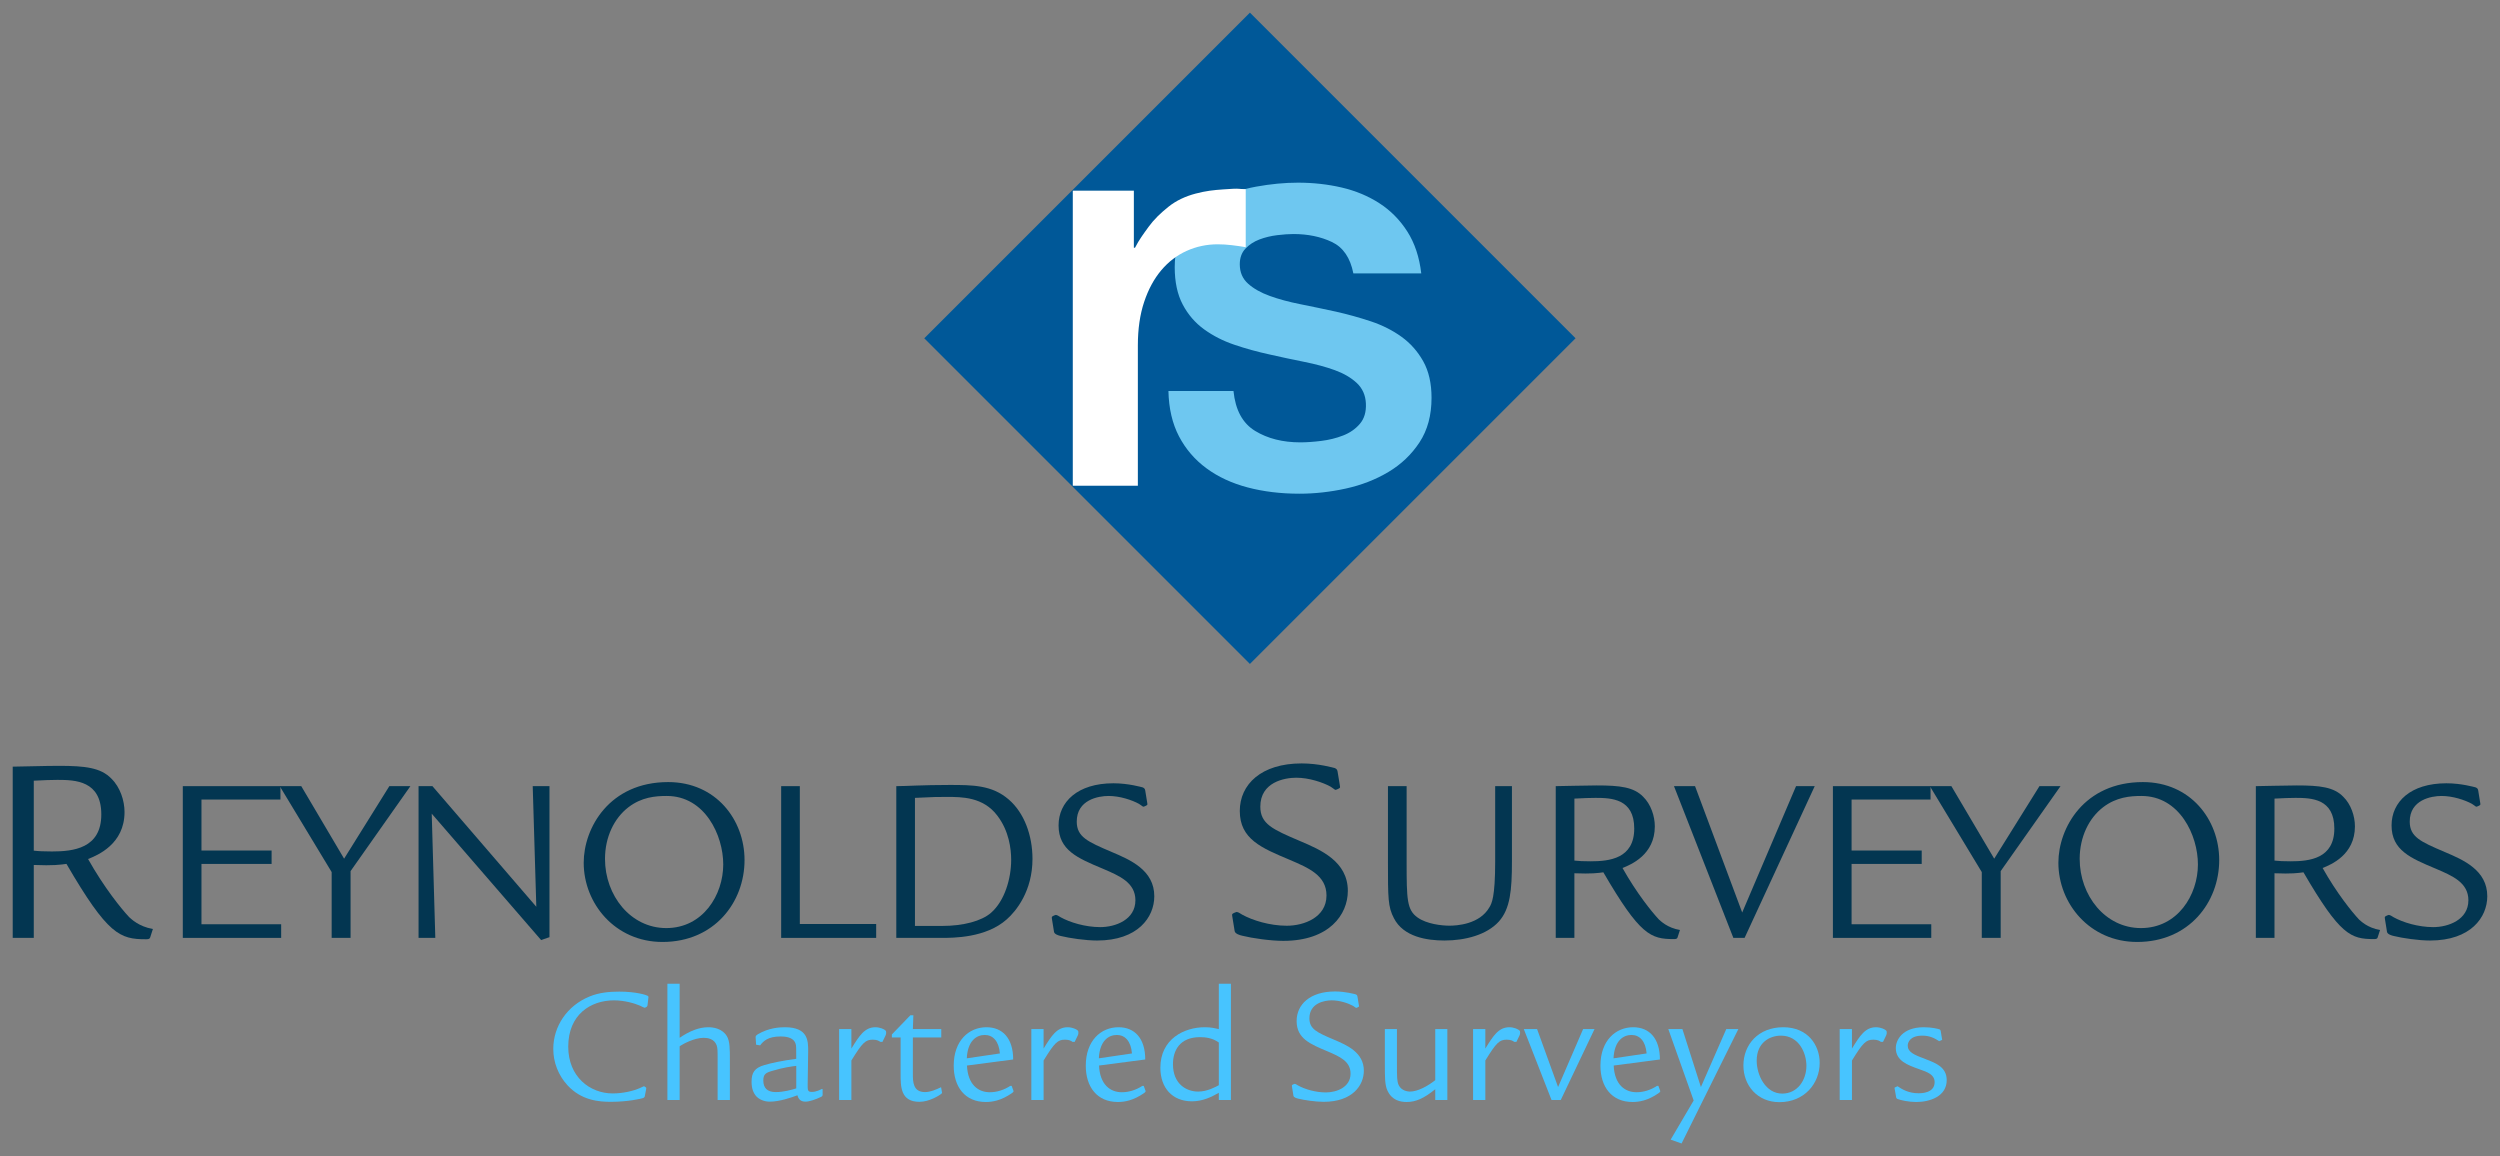 <?xml version="1.0" encoding="utf-8"?>
<!-- Generator: Adobe Illustrator 16.0.0, SVG Export Plug-In . SVG Version: 6.00 Build 0)  -->
<!DOCTYPE svg PUBLIC "-//W3C//DTD SVG 1.1//EN" "http://www.w3.org/Graphics/SVG/1.1/DTD/svg11.dtd">
<svg version="1.1" id="Layer_1" xmlns="http://www.w3.org/2000/svg" xmlns:xlink="http://www.w3.org/1999/xlink" x="0px" y="0px"
	 width="320px" height="148px" viewBox="0 0 320 148" enable-background="new 0 0 320 148" xml:space="preserve">
<rect x="0" y="0" width="320" height="148" fill="#808080" stroke="none"/>
<path fill="#033651" d="M4.324,120.05H1.627V98.131c0.761,0,4.149-0.104,5.912-0.104c3.389,0,5.359,0.242,6.707,1.625
	c1.142,1.106,1.694,2.835,1.694,4.287c0,4.114-3.457,5.532-4.667,6.016c2.04,3.63,4.218,6.327,5.255,7.434
	c0.242,0.207,1.21,1.21,3.043,1.521l-0.346,1.072c-0.07,0.242-0.312,0.242-0.555,0.242c-3.318,0-4.874-0.553-10.163-9.646
	c-0.761,0.104-1.694,0.242-4.184,0.138V120.05z M4.324,108.883c0.553,0.069,1.349,0.104,2.316,0.104c2.731,0,6.327-0.38,6.327-4.737
	c0-4.321-3.32-4.425-5.602-4.425c-0.519,0-2.039,0.035-3.042,0.104V108.883z"/>
<path fill="#033651" d="M25.788,118.304h10.201v1.746H23.398v-19.423h12.499v1.715H25.788v6.525h8.977v1.716h-8.977V118.304z"/>
<path fill="#033651" d="M38.562,100.627l5.483,9.283l5.791-9.283h2.695l-7.658,10.875v8.547h-2.421v-8.424l-6.647-10.999H38.562z"/>
<path fill="#033651" d="M70.333,119.958l-1.072,0.368l-14-16.176l0.459,15.9h-2.145v-19.423h1.776l13.297,15.44l-0.46-15.44h2.145
	V119.958z"/>
<path fill="#033651" d="M95.301,110.093c0,5.392-3.859,10.478-10.508,10.478c-6.035,0-10.079-4.902-10.079-10.141
	c0-4.442,3.277-10.324,10.814-10.324C91.625,100.106,95.301,104.916,95.301,110.093z M80.443,103.323
	c-1.839,1.409-3.003,3.83-3.003,6.617c0,4.688,3.278,8.854,7.844,8.854c4.687,0,7.291-4.228,7.291-8.149
	c0-3.707-2.328-8.762-7.23-8.762C83.874,101.883,82.128,102.036,80.443,103.323z"/>
<path fill="#033651" d="M102.378,100.627v17.646h9.773v1.777H99.989v-19.423H102.378z"/>
<path fill="#033651" d="M114.726,100.627c1.256,0,3.37-0.153,6.801-0.153c2.941,0,5.453,0,7.598,1.869
	c1.961,1.685,3.033,4.564,3.033,7.598c0,4.105-2.083,6.679-3.309,7.751c-2.665,2.359-6.801,2.359-8.363,2.359h-5.76V100.627z
	 M117.114,118.518h3.524c2.634,0,4.993-0.613,6.219-1.685c1.746-1.532,2.573-4.381,2.573-6.771c0-1.409-0.275-3.707-1.777-5.667
	c-1.808-2.39-4.533-2.39-6.463-2.39c-1.227,0-1.594,0-4.076,0.123V118.518z"/>
<path fill="#033651" d="M146.862,102.863v0.123c0,0.092-0.429,0.275-0.521,0.275c-0.062,0-0.337-0.245-0.552-0.367
	c-0.888-0.49-2.451-1.011-3.891-1.011c-1.317,0-4.074,0.49-4.074,3.278c0,1.961,1.379,2.574,4.473,3.891
	c2.39,1.011,5.453,2.329,5.453,5.668c0,2.696-2.114,5.667-7.322,5.667c-1.471,0-3.553-0.306-4.656-0.582
	c-0.276-0.062-0.797-0.215-0.857-0.521l-0.276-1.716c-0.03-0.184,0-0.214,0.03-0.245c0.062-0.062,0.398-0.215,0.46-0.215
	c0.214,0,0.46,0.215,0.644,0.307c1.164,0.643,3.125,1.256,5.055,1.256c1.961,0,4.504-0.95,4.504-3.431
	c0-2.267-2.021-3.125-4.166-4.044c-3.217-1.348-5.669-2.358-5.669-5.544c0-3.002,2.421-5.392,7.017-5.392
	c1.93,0,3.584,0.49,3.737,0.521c0.153,0.062,0.306,0.153,0.337,0.398L146.862,102.863z"/>
<path fill="#033651" d="M171.521,100.655v0.138c0,0.104-0.484,0.311-0.589,0.311c-0.068,0-0.38-0.276-0.621-0.415
	c-1.003-0.553-2.767-1.141-4.391-1.141c-1.487,0-4.599,0.553-4.599,3.699c0,2.213,1.556,2.904,5.047,4.391
	c2.697,1.141,6.155,2.628,6.155,6.396c0,3.042-2.386,6.396-8.264,6.396c-1.66,0-4.01-0.346-5.255-0.657
	c-0.312-0.069-0.899-0.242-0.968-0.588l-0.312-1.936c-0.035-0.207,0-0.242,0.034-0.276c0.069-0.069,0.45-0.242,0.52-0.242
	c0.241,0,0.518,0.242,0.726,0.346c1.313,0.726,3.526,1.417,5.704,1.417c2.213,0,5.083-1.072,5.083-3.872
	c0-2.559-2.282-3.526-4.702-4.563c-3.63-1.521-6.396-2.663-6.396-6.258c0-3.388,2.731-6.084,7.918-6.084
	c2.178,0,4.045,0.553,4.218,0.587c0.173,0.069,0.346,0.173,0.38,0.45L171.521,100.655z"/>
<path fill="#033651" d="M180.048,100.627v9.65c0,4.871,0.031,6.188,1.409,7.168c1.165,0.827,3.063,1.042,4.075,1.042
	c0.888,0,3.86-0.153,5.116-2.359c0.275-0.459,0.735-1.225,0.735-5.851v-9.65h2.145v9.65c0,3.646-0.215,6.066-1.686,7.689
	c-1.531,1.685-4.258,2.42-6.954,2.42c-2.236,0-5.239-0.459-6.464-2.849c-0.766-1.47-0.766-2.542-0.766-7.26v-9.65H180.048z"/>
<path fill="#033651" d="M201.524,120.05h-2.39v-19.423c0.674,0,3.677-0.092,5.238-0.092c3.003,0,4.749,0.215,5.944,1.44
	c1.01,0.98,1.501,2.512,1.501,3.798c0,3.646-3.063,4.902-4.136,5.331c1.808,3.217,3.737,5.606,4.656,6.587
	c0.215,0.184,1.072,1.072,2.696,1.348l-0.307,0.95c-0.062,0.214-0.275,0.214-0.49,0.214c-2.94,0-4.319-0.49-9.007-8.547
	c-0.674,0.092-1.501,0.214-3.707,0.123V120.05z M201.524,110.155c0.49,0.061,1.195,0.092,2.053,0.092
	c2.42,0,5.605-0.337,5.605-4.197c0-3.83-2.94-3.921-4.963-3.921c-0.459,0-1.807,0.031-2.695,0.092V110.155z"/>
<path fill="#033651" d="M216.966,100.627l6.035,16.175l6.894-16.175h2.39l-8.977,19.423h-1.439l-7.599-19.423H216.966z"/>
<path fill="#033651" d="M237.002,118.304h10.201v1.746h-12.591v-19.423h12.499v1.715h-10.109v6.525h8.977v1.716h-8.977V118.304z"/>
<path fill="#033651" d="M249.777,100.627l5.482,9.283l5.791-9.283h2.697l-7.66,10.875v8.547h-2.42v-8.424l-6.648-10.999H249.777z"/>
<path fill="#033651" d="M284.059,110.093c0,5.392-3.859,10.478-10.508,10.478c-6.035,0-10.078-4.902-10.078-10.141
	c0-4.442,3.277-10.324,10.814-10.324C280.383,100.106,284.059,104.916,284.059,110.093z M269.201,103.323
	c-1.838,1.409-3.002,3.83-3.002,6.617c0,4.688,3.277,8.854,7.844,8.854c4.686,0,7.291-4.228,7.291-8.149
	c0-3.707-2.328-8.762-7.23-8.762C272.633,101.883,270.887,102.036,269.201,103.323z"/>
<path fill="#033651" d="M291.137,120.05h-2.389v-19.423c0.674,0,3.676-0.092,5.238-0.092c3.002,0,4.748,0.215,5.943,1.44
	c1.01,0.98,1.502,2.512,1.502,3.798c0,3.646-3.064,4.902-4.137,5.331c1.809,3.217,3.738,5.606,4.656,6.587
	c0.215,0.184,1.072,1.072,2.697,1.348l-0.307,0.95c-0.062,0.214-0.275,0.214-0.49,0.214c-2.941,0-4.32-0.49-9.008-8.547
	c-0.674,0.092-1.5,0.214-3.707,0.123V120.05z M291.137,110.155c0.49,0.061,1.195,0.092,2.053,0.092c2.42,0,5.605-0.337,5.605-4.197
	c0-3.83-2.939-3.921-4.963-3.921c-0.459,0-1.807,0.031-2.695,0.092V110.155z"/>
<path fill="#033651" d="M317.484,102.863v0.123c0,0.092-0.428,0.275-0.52,0.275c-0.062,0-0.338-0.245-0.553-0.367
	c-0.889-0.49-2.451-1.011-3.891-1.011c-1.316,0-4.074,0.49-4.074,3.278c0,1.961,1.379,2.574,4.473,3.891
	c2.391,1.011,5.453,2.329,5.453,5.668c0,2.696-2.113,5.667-7.322,5.667c-1.471,0-3.553-0.306-4.656-0.582
	c-0.275-0.062-0.797-0.215-0.857-0.521l-0.275-1.716c-0.031-0.184,0-0.214,0.029-0.245c0.062-0.062,0.398-0.215,0.459-0.215
	c0.215,0,0.461,0.215,0.645,0.307c1.164,0.643,3.125,1.256,5.055,1.256c1.961,0,4.504-0.95,4.504-3.431
	c0-2.267-2.021-3.125-4.166-4.044c-3.217-1.348-5.668-2.358-5.668-5.544c0-3.002,2.42-5.392,7.016-5.392
	c1.93,0,3.584,0.49,3.736,0.521c0.154,0.062,0.307,0.153,0.338,0.398L317.484,102.863z"/>
<g>
	<path fill="#47C4FF" d="M82.886,128.647c-0.022,0.302-0.388,0.344-0.388,0.344c-0.064,0-0.474-0.215-0.559-0.258
		c-0.71-0.301-1.979-0.688-3.354-0.688c-2.946,0-5.85,1.785-5.85,5.936c0,3.849,2.773,5.979,5.698,5.979
		c1.312,0,2.667-0.322,3.526-0.711c0.064-0.021,0.431-0.215,0.474-0.215s0.258,0.172,0.28,0.193c0.021,0.043,0,0.086,0,0.15
		l-0.173,0.904c-0.021,0.15-0.086,0.215-0.258,0.279s-1.871,0.473-4.086,0.473c-1.483,0-3.763-0.15-5.569-2.129
		c-1.161-1.269-1.807-2.924-1.807-4.645c0-2.859,1.742-5.526,4.646-6.709c1.247-0.516,2.602-0.623,3.806-0.623
		c2.15,0,3.462,0.43,3.635,0.537c0.107,0.064,0.107,0.172,0.085,0.258L82.886,128.647z"/>
	<path fill="#47C4FF" d="M86.995,125.916v6.924c1.312-0.902,2.517-1.354,3.678-1.354c0.623,0,1.763,0.15,2.365,1.14
		c0.388,0.645,0.388,1.612,0.388,3.161v5.01h-1.57v-5.074c0-1.227,0-1.592-0.129-1.936c-0.302-0.818-1.141-0.947-1.656-0.947
		c-1.203,0-2.666,0.797-3.075,1.076v6.881h-1.569v-14.881H86.995z"/>
	<path fill="#47C4FF" d="M96.717,132.755c0-0.151,0.064-0.216,0.279-0.366c1.419-0.838,2.795-0.902,3.483-0.902
		c2.967,0,2.967,1.764,2.967,3.031c0,1.312-0.064,3.247-0.064,4.279c0,0.731-0.021,0.969,0.538,0.969c0.538,0,1.054-0.26,1.29-0.389
		l0.086,0.043v0.711c0,0.15-0.086,0.215-0.215,0.279c-0.645,0.301-1.44,0.602-2,0.602c-0.795,0-0.946-0.602-1.011-0.816
		c-0.795,0.301-2.321,0.816-3.526,0.816c-0.774,0-1.376-0.301-1.742-0.688c-0.365-0.409-0.602-0.989-0.602-1.85
		c0-1.161,0.365-1.785,1.656-2.15c0.882-0.258,2.236-0.559,4.064-0.795c0-1.506,0-1.656-0.087-1.936
		c-0.279-0.883-1.419-0.926-1.914-0.926c-1.634,0-2.215,0.603-2.622,1.141l-0.517-0.086L96.717,132.755z M101.921,136.432
		c-0.517,0.064-1.613,0.193-3.098,0.645c-0.816,0.237-1.118,0.431-1.118,1.227c0,0.924,0.474,1.483,1.592,1.483
		c1.032,0,2.063-0.302,2.624-0.474V136.432z"/>
	<path fill="#47C4FF" d="M108.976,140.797h-1.57v-9.074h1.57v2.494c1.01-1.635,1.698-2.73,3.074-2.73
		c0.624,0,1.183,0.279,1.312,0.43c0.064,0.064,0.064,0.172,0.064,0.258c0,0.107,0,0.215-0.064,0.344l-0.407,0.84h-0.28
		c-0.172-0.129-0.409-0.28-0.968-0.28c-0.925,0-1.334,0.387-2.73,2.667V140.797z"/>
	<path fill="#47C4FF" d="M116.847,137.442c0,1.032,0.021,2.344,1.549,2.344c0.71,0,1.376-0.302,2.064-0.624l0.107,0.624
		c0.043,0.129,0.021,0.151-0.216,0.322c-0.149,0.108-1.397,0.925-2.666,0.925c-2.408,0-2.408-1.936-2.408-3.591v-4.646h-1.118
		v-0.387l2.365-2.451h0.387l-0.064,1.764h3.635v1.074h-3.635V137.442z"/>
	<path fill="#47C4FF" d="M123.773,136.389c0.107,2.451,1.44,3.418,2.924,3.418c0.925,0,1.828-0.301,2.623-0.816h0.172l0.237,0.646
		c0.043,0.105-0.108,0.214-0.193,0.278c-1.397,0.968-2.517,1.14-3.354,1.14c-2.667,0-4.107-1.936-4.107-4.645
		c0-3.204,1.936-4.924,4.193-4.924c2.064,0,3.419,1.418,3.419,4.128L123.773,136.389z M127.987,134.84
		c-0.129-1.59-0.903-2.365-1.935-2.365c-1.032,0-2.193,0.711-2.302,2.99L127.987,134.84z"/>
	<path fill="#47C4FF" d="M133.58,140.797h-1.569v-9.074h1.569v2.494c1.011-1.635,1.699-2.73,3.075-2.73
		c0.624,0,1.183,0.279,1.312,0.43c0.064,0.064,0.064,0.172,0.064,0.258c0,0.107,0,0.215-0.064,0.344l-0.408,0.84h-0.279
		c-0.172-0.129-0.409-0.28-0.968-0.28c-0.925,0-1.334,0.387-2.731,2.667V140.797z"/>
	<path fill="#47C4FF" d="M140.677,136.389c0.107,2.451,1.44,3.418,2.924,3.418c0.925,0,1.828-0.301,2.623-0.816h0.172l0.237,0.646
		c0.043,0.105-0.108,0.214-0.193,0.278c-1.397,0.968-2.517,1.14-3.354,1.14c-2.667,0-4.107-1.936-4.107-4.645
		c0-3.204,1.936-4.924,4.193-4.924c2.064,0,3.419,1.418,3.419,4.128L140.677,136.389z M144.891,134.84
		c-0.129-1.59-0.903-2.365-1.935-2.365c-1.032,0-2.193,0.711-2.302,2.99L144.891,134.84z"/>
	<path fill="#47C4FF" d="M157.558,125.916v14.881h-1.549v-0.924c-0.924,0.537-2.063,1.096-3.439,1.096
		c-2.517,0-4.043-1.721-4.043-4.301c0-3.699,3.075-5.182,5.677-5.182c0.839,0,1.312,0.129,1.806,0.236v-5.807H157.558z
		 M156.009,133.443c-0.795-0.582-1.698-0.688-2.408-0.688c-2.602,0-3.462,1.72-3.462,3.462c0,2.537,1.721,3.505,3.226,3.505
		c1.183,0,2.236-0.603,2.645-0.817V133.443z"/>
	<path fill="#47C4FF" d="M173.947,128.733v0.087c0,0.064-0.301,0.193-0.365,0.193c-0.043,0-0.237-0.173-0.387-0.258
		c-0.625-0.346-1.721-0.711-2.731-0.711c-0.925,0-2.86,0.344-2.86,2.301c0,1.377,0.969,1.807,3.14,2.731
		c1.678,0.71,3.828,1.634,3.828,3.978c0,1.893-1.484,3.979-5.14,3.979c-1.032,0-2.494-0.215-3.269-0.408
		c-0.193-0.043-0.56-0.15-0.603-0.365l-0.193-1.205c-0.021-0.129,0-0.15,0.021-0.172c0.043-0.043,0.279-0.15,0.323-0.15
		c0.149,0,0.322,0.15,0.451,0.215c0.817,0.452,2.193,0.883,3.548,0.883c1.377,0,3.161-0.668,3.161-2.408
		c0-1.592-1.419-2.194-2.924-2.84c-2.259-0.945-3.979-1.656-3.979-3.893c0-2.106,1.699-3.783,4.924-3.783
		c1.354,0,2.516,0.344,2.624,0.365c0.107,0.043,0.215,0.107,0.236,0.279L173.947,128.733z"/>
	<path fill="#47C4FF" d="M185.26,140.797h-1.548v-1.377c-1.463,1.184-2.495,1.635-3.656,1.635c-0.795,0-1.893-0.193-2.473-1.482
		c-0.322-0.711-0.322-1.656-0.322-3.355v-4.494h1.548v4.494c0,1.635,0,2.172,0.216,2.666c0.365,0.774,1.246,0.839,1.44,0.839
		c1.032,0,2.321-0.731,3.247-1.462v-6.537h1.548V140.797z"/>
	<path fill="#47C4FF" d="M190.122,140.797h-1.569v-9.074h1.569v2.494c1.011-1.635,1.698-2.73,3.074-2.73
		c0.624,0,1.183,0.279,1.312,0.43c0.064,0.064,0.064,0.172,0.064,0.258c0,0.107,0,0.215-0.064,0.344l-0.407,0.84h-0.28
		c-0.172-0.129-0.408-0.28-0.967-0.28c-0.926,0-1.334,0.387-2.731,2.667V140.797z"/>
	<path fill="#47C4FF" d="M196.746,131.723l2.688,7.418l3.204-7.418h1.462l-4.321,9.074h-1.184l-3.548-9.074H196.746z"/>
	<path fill="#47C4FF" d="M206.553,136.389c0.107,2.451,1.44,3.418,2.925,3.418c0.924,0,1.827-0.301,2.623-0.816h0.172l0.236,0.646
		c0.043,0.105-0.107,0.214-0.193,0.278c-1.397,0.968-2.516,1.14-3.354,1.14c-2.667,0-4.107-1.936-4.107-4.645
		c0-3.204,1.936-4.924,4.193-4.924c2.064,0,3.419,1.418,3.419,4.128L206.553,136.389z M210.767,134.84
		c-0.129-1.59-0.902-2.365-1.935-2.365s-2.193,0.711-2.302,2.99L210.767,134.84z"/>
	<path fill="#47C4FF" d="M215.349,131.723l2.366,7.418l3.247-7.418h1.548l-7.269,14.644l-1.397-0.495l2.946-5.01l-3.247-9.139
		H215.349z"/>
	<path fill="#47C4FF" d="M232.919,136.045c0,2.666-1.979,5.031-5.161,5.031c-2.817,0-4.602-2.15-4.602-4.688
		c0-2.709,1.936-4.902,5.097-4.902C231.414,131.486,232.919,133.787,232.919,136.045z M224.856,135.766
		c0,1.85,1.14,4.214,3.268,4.214c1.937,0,3.097-1.698,3.097-3.569c0-1.549-0.902-3.849-3.269-3.849
		C226.554,132.562,224.856,133.422,224.856,135.766z"/>
	<path fill="#47C4FF" d="M237.05,140.797h-1.57v-9.074h1.57v2.494c1.01-1.635,1.698-2.73,3.074-2.73c0.624,0,1.183,0.279,1.312,0.43
		c0.064,0.064,0.064,0.172,0.064,0.258c0,0.107,0,0.215-0.064,0.344l-0.407,0.84h-0.28c-0.172-0.129-0.409-0.28-0.968-0.28
		c-0.925,0-1.334,0.387-2.73,2.667V140.797z"/>
	<path fill="#47C4FF" d="M248.211,133.271c-0.561-0.366-1.184-0.709-2.15-0.709c-1.592,0-1.871,0.882-1.871,1.269
		c0,0.816,0.773,1.182,2.236,1.72c1.355,0.517,2.752,1.032,2.752,2.71c0,2.086-2.172,2.795-3.891,2.795
		c-0.947,0-1.957-0.215-2.408-0.387c-0.129-0.064-0.15-0.107-0.172-0.215l-0.215-1.227l0.387-0.193
		c0.602,0.408,1.418,0.904,2.709,0.904c0.301,0,2.043,0,2.043-1.42c0-0.967-0.904-1.291-1.957-1.656
		c-1.506-0.537-3.01-1.074-3.01-2.709c0-1.011,0.816-2.666,3.59-2.666c0.99,0,1.807,0.193,2.021,0.279
		c0.064,0.021,0.107,0.107,0.129,0.172l0.193,1.16L248.211,133.271z"/>
</g>
<g>
	
		<rect x="130.52" y="13.845" transform="matrix(0.707 0.707 -0.707 0.707 77.499 -100.448)" fill="#005898" width="58.957" height="58.957"/>
	<g>
		<path fill="#6EC7F0" d="M157.886,50.047c0.244,2.437,1.169,4.14,2.776,5.114c1.605,0.976,3.531,1.461,5.771,1.461
			c0.779,0,1.669-0.06,2.667-0.183c0.997-0.122,1.938-0.354,2.812-0.694c0.877-0.34,1.595-0.84,2.155-1.498s0.816-1.522,0.768-2.593
			c-0.048-1.072-0.439-1.948-1.167-2.631c-0.731-0.681-1.671-1.229-2.814-1.644c-1.145-0.414-2.447-0.767-3.908-1.059
			c-1.462-0.292-2.947-0.608-4.456-0.951c-1.559-0.34-3.059-0.754-4.492-1.242c-1.438-0.486-2.729-1.144-3.872-1.972
			c-1.145-0.829-2.06-1.887-2.74-3.179c-0.682-1.289-1.022-2.885-1.022-4.784c0-2.045,0.5-3.763,1.498-5.15
			c0.997-1.389,2.265-2.508,3.799-3.36c1.533-0.852,3.238-1.448,5.113-1.789c1.874-0.341,3.664-0.512,5.369-0.512
			c1.947,0,3.81,0.208,5.589,0.621c1.776,0.414,3.385,1.084,4.821,2.008c1.437,0.927,2.631,2.132,3.58,3.617
			c0.949,1.486,1.545,3.276,1.789,5.369h-8.692c-0.391-1.996-1.305-3.334-2.74-4.018c-1.437-0.682-3.081-1.022-4.931-1.022
			c-0.584,0-1.279,0.048-2.084,0.146c-0.802,0.098-1.557,0.281-2.263,0.548c-0.707,0.268-1.304,0.657-1.79,1.169
			c-0.487,0.511-0.73,1.181-0.73,2.009c0,1.023,0.354,1.851,1.063,2.483c0.707,0.633,1.635,1.157,2.783,1.571
			c1.147,0.415,2.455,0.767,3.921,1.059c1.464,0.292,2.977,0.61,4.542,0.95c1.514,0.342,3.003,0.755,4.47,1.242
			c1.464,0.488,2.77,1.146,3.918,1.973c1.148,0.829,2.076,1.875,2.785,3.141c0.709,1.267,1.063,2.826,1.063,4.675
			c0,2.241-0.514,4.141-1.539,5.698c-1.024,1.559-2.354,2.825-3.989,3.798c-1.635,0.975-3.453,1.681-5.453,2.119
			c-2.002,0.439-3.979,0.657-5.931,0.657c-2.392,0-4.601-0.268-6.626-0.803c-2.026-0.535-3.783-1.352-5.271-2.447
			c-1.489-1.096-2.661-2.459-3.517-4.092c-0.852-1.631-1.305-3.566-1.352-5.807H157.886z"/>
	</g>
	<g>
		<path fill="#FFFFFF" d="M137.316,24.405h7.818v7.306h0.146c0.55-1.065,1.036-1.703,1.741-2.678
			c0.706-0.974,1.539-1.759,2.536-2.562c0.998-0.804,2.204-1.355,3.471-1.688c1.34-0.352,2.279-0.452,3.543-0.54
			c1.008-0.071,1.723-0.119,2.088-0.071c0.364,0.049,0.402-0.001,0.794,0.047v7.418c-0.585-0.097-1.182-0.183-1.79-0.256
			c-0.61-0.073-1.206-0.11-1.79-0.11c-1.413,0-2.739,0.282-3.981,0.842s-2.328,1.387-3.252,2.483
			c-0.924,1.096-1.655,2.446-2.19,4.055c-0.536,1.607-0.804,3.459-0.804,5.552v17.971h-8.329V24.405z"/>
	</g>
</g>
</svg>
